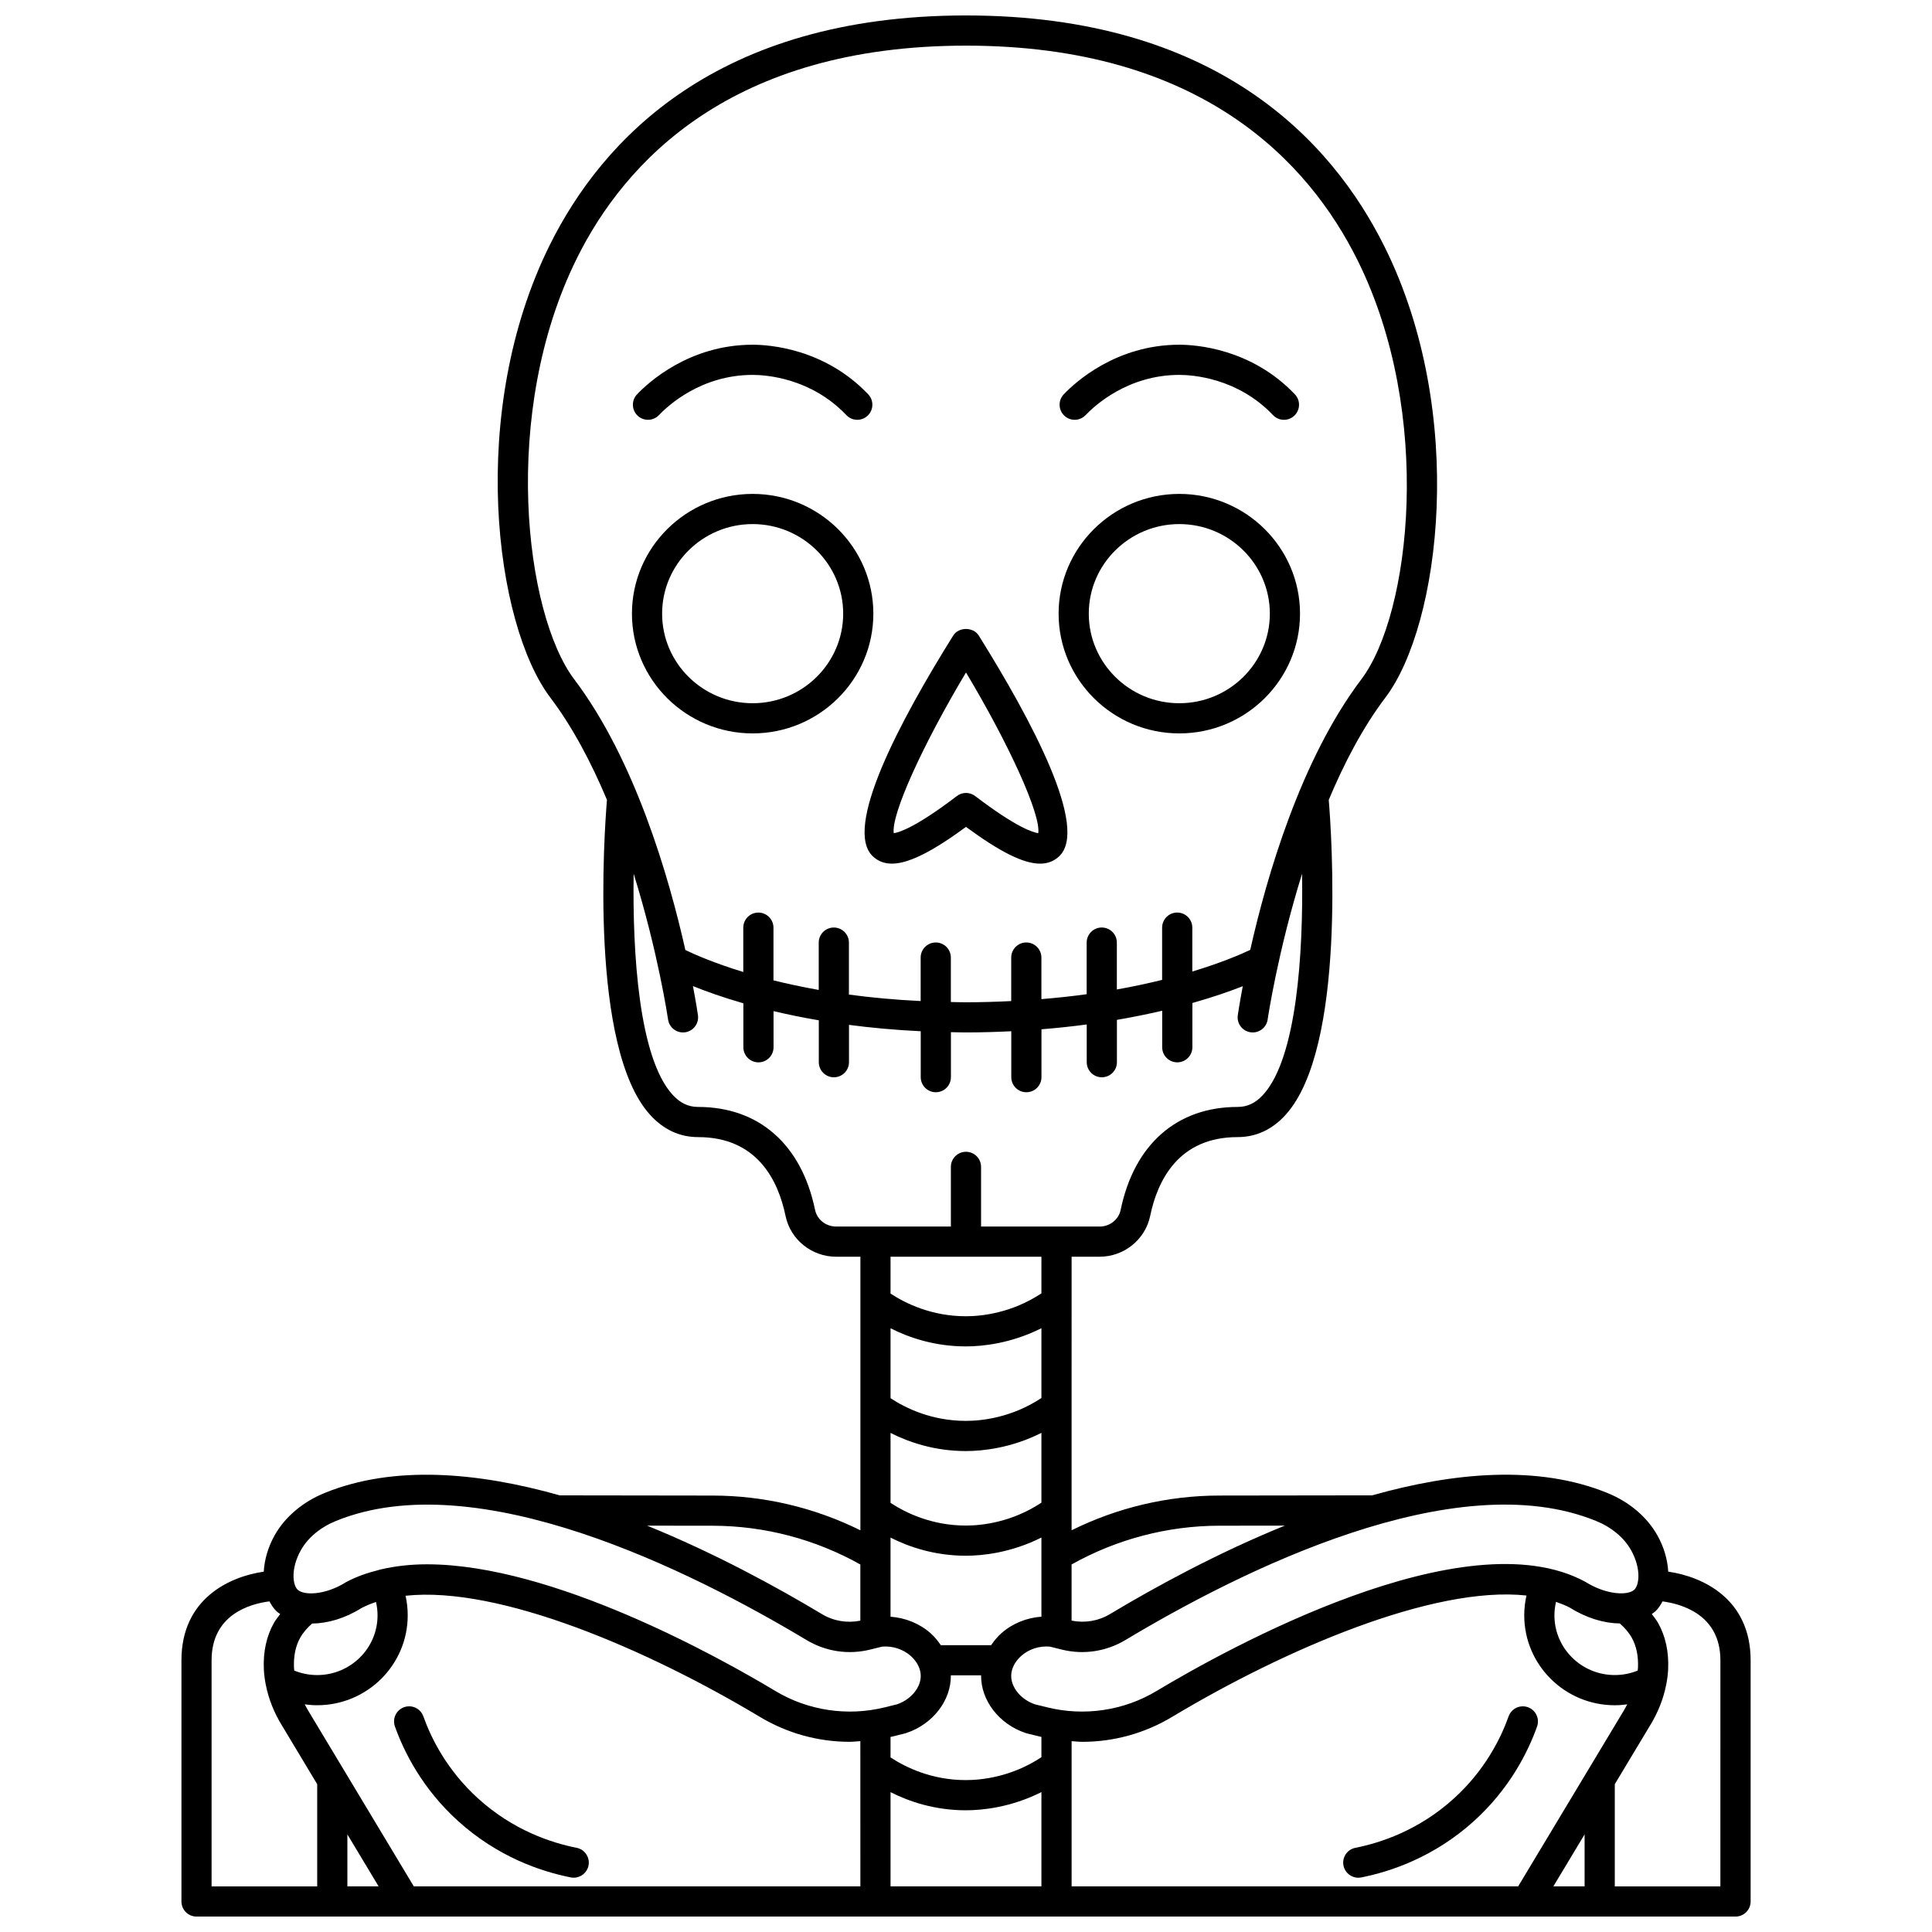 <?xml version="1.0" encoding="UTF-8"?>
<!-- Uploaded to: SVG Repo, www.svgrepo.com, Generator: SVG Repo Mixer Tools -->
<svg width="800px" height="800px" version="1.1" viewBox="144 144 512 512" xmlns="http://www.w3.org/2000/svg">
 <defs>
  <clipPath id="a">
   <path d="m192 148.09h416v503.81h-416z"/>
  </clipPath>
 </defs>
 <path d="m548.91 596.43c-2.09-0.742-4.367 0.344-5.109 2.422-2.07 5.809-6.273 14.305-14.539 21.793-9.215 8.348-19.27 11.703-26.078 13.047-2.168 0.43-3.574 2.531-3.148 4.699 0.375 1.902 2.047 3.223 3.918 3.223 0.258 0 0.516-0.023 0.781-0.074 7.801-1.539 19.324-5.387 29.902-14.965 9.496-8.602 14.324-18.359 16.703-25.031 0.738-2.082-0.352-4.371-2.43-5.113z"/>
 <path d="m296.81 633.69c-6.812-1.344-16.863-4.699-26.078-13.047-8.266-7.488-12.469-15.98-14.539-21.793-0.742-2.078-3.023-3.168-5.109-2.422-2.078 0.742-3.168 3.027-2.422 5.109 2.379 6.668 7.207 16.426 16.703 25.031 10.574 9.582 22.094 13.422 29.902 14.965 0.262 0.051 0.523 0.074 0.781 0.074 1.871 0 3.543-1.32 3.918-3.223 0.418-2.164-0.992-4.269-3.156-4.695z"/>
 <g clip-path="url(#a)">
  <path d="m586.1 560.5c-0.184-3.125-1.098-6.449-2.856-9.582-2.738-4.898-7.461-8.906-13.297-11.277-18.352-7.465-40.547-5.5-62.301 0.641l-40.566 0.055c-13.598 0.016-26.977 3.195-39.098 9.203l0.004-72.496h7.422c6.469 0 12.098-4.543 13.395-10.797 1.973-9.535 7.59-20.902 23.168-20.902 4.875 0 9.141-1.973 12.684-5.856 16.223-17.777 12.191-74.832 11.477-83.516 4.082-9.734 9.043-19.23 15.02-27.121 14.562-19.242 21.707-75.348-0.238-119.48-13.902-27.957-44.434-61.277-110.91-61.277-66.164 0-96.484 33.039-110.27 60.758-21.961 44.156-14.609 100.56 0.098 120 5.973 7.894 10.934 17.383 15.02 27.121-0.719 8.684-4.746 65.738 11.477 83.516 3.543 3.883 7.809 5.856 12.684 5.856 15.582 0 21.199 11.367 23.168 20.898 1.293 6.258 6.926 10.801 13.395 10.801h6.438v72.5c-12.113-6.004-25.496-9.188-39.098-9.203l-40.57-0.055c-21.754-6.141-43.953-8.105-62.297-0.641-5.832 2.375-10.555 6.379-13.297 11.277-1.75 3.137-2.672 6.453-2.856 9.586-9.23 1.332-21.812 7.262-21.812 23.477v63.926c0 2.207 1.793 4 4 4h407.85c2.207 0 4-1.793 4-4v-63.926c-0.008-16.215-12.59-22.145-21.824-23.484zm-39.773 83.41h-118.34v-38.484c0.957 0.059 1.914 0.176 2.871 0.176 8.34 0 16.562-2.281 23.762-6.609 29.594-17.754 69.125-34.848 93.91-32.164-0.391 1.715-0.59 3.473-0.59 5.269 0 13.129 10.762 23.812 23.992 23.812 1.109 0 2.207-0.09 3.297-0.238-0.285 0.527-0.539 1.062-0.863 1.582zm17.609-13.777v13.777h-8.281zm-310.27 13.777-28.07-46.711c-0.312-0.504-0.559-1.02-0.836-1.531 1.09 0.152 2.191 0.238 3.297 0.238 13.23 0 23.992-10.68 23.992-23.812 0-1.77-0.191-3.512-0.57-5.203 24.938-2.688 64.363 14.383 93.891 32.098 7.207 4.328 15.422 6.609 23.762 6.609 0.957 0 1.91-0.117 2.871-0.176l0.004 38.488zm-9.328 0h-8.281v-13.777zm-4.633-73.707c1.223-0.664 2.559-1.188 3.934-1.664 0.27 1.156 0.414 2.344 0.414 3.559 0 8.719-7.172 15.812-15.992 15.812-2.09 0-4.156-0.406-6.07-1.184-0.02-0.238-0.074-0.484-0.082-0.723-0.137-3.102 0.414-5.789 1.648-7.988 0.789-1.406 1.887-2.641 3.152-3.758 4.137-0.039 8.758-1.383 12.996-4.055zm144.17 33.156c0.105-0.023 0.207-0.055 0.309-0.09 7.051-2.359 11.879-8.637 11.805-15.285h8.012c-0.07 6.652 4.758 12.926 11.805 15.285 0.102 0.031 0.203 0.062 0.309 0.09l3.457 0.855c0.137 0.035 0.281 0.043 0.414 0.074v5.391c-7.848 5.195-15.793 6.066-19.992 6.066-9.086 0-15.988-3.379-19.992-6.008v-5.441c0.141-0.031 0.281-0.043 0.418-0.074zm-3.871-79.617c4.949 2.504 11.719 4.805 19.992 4.805 4.332 0 11.949-0.77 19.992-4.82v18.496c-7.848 5.195-15.797 6.066-19.992 6.066-9.082 0-15.98-3.379-19.992-6.016zm39.984-9.254c-7.848 5.191-15.793 6.062-19.992 6.062-9.082 0-15.984-3.375-19.992-6.008v-18.535c4.949 2.504 11.715 4.805 19.992 4.805 4.332 0 11.949-0.77 19.992-4.82zm-19.992 41.797c4.332 0 11.949-0.77 19.992-4.82v20.973c-3.945 0.293-7.684 1.797-10.621 4.391-1.066 0.945-1.938 2.027-2.707 3.164h-13.332c-0.773-1.133-1.641-2.215-2.707-3.164-2.93-2.59-6.676-4.09-10.621-4.387v-20.957c4.953 2.5 11.723 4.801 19.996 4.801zm-19.992 62.656c4.949 2.504 11.715 4.805 19.992 4.805 4.332 0 11.949-0.77 19.992-4.82v24.984h-39.984zm196.43-40.93c1.23 2.199 1.785 4.887 1.648 7.984-0.012 0.238-0.062 0.488-0.082 0.727-1.914 0.777-3.977 1.184-6.07 1.184-8.82 0-15.992-7.094-15.992-15.812 0-1.223 0.152-2.422 0.426-3.586 1.289 0.453 2.547 0.938 3.699 1.555 4.363 2.746 9.039 4.121 13.215 4.172 1.258 1.125 2.367 2.359 3.156 3.777zm-9.508-30.965c4.164 1.691 7.473 4.453 9.328 7.773 2.668 4.769 2.219 9.137 0.867 10.457-1.582 1.543-7.223 1.543-13.043-2.109-31.895-17.234-95 17.816-113.59 28.969-8.664 5.203-19.133 6.766-29.008 4.32l-3.285-0.816c-3.672-1.289-6.277-4.469-6.215-7.613 0.035-1.84 1.012-3.742 2.676-5.211 2.019-1.785 4.769-2.676 7.566-2.445l3.156 0.785c5.769 1.43 11.762 0.527 16.891-2.543 30.52-18.316 87.305-46.766 124.65-31.566zm-99.836 1.285 17.395-0.023c-17.766 7.223-34.09 16.102-46.328 23.441-3.094 1.855-6.68 2.43-10.176 1.734v-14.887c11.918-6.676 25.387-10.246 39.109-10.266zm-170.2-335.91c12.773-25.695 41.035-56.324 103.11-56.324 62.387 0 90.859 30.91 103.75 56.84 20.285 40.793 14.047 93.879 1.02 111.09-16.125 21.309-25.113 52.449-29.445 71.703-2.367 1.129-7.543 3.371-15.352 5.738v-11.633c0-2.207-1.793-4-4-4-2.207 0-4 1.793-4 4v13.844c-3.613 0.895-7.617 1.762-11.996 2.543v-12.422c0-2.207-1.793-4-4-4-2.207 0-4 1.793-4 4v13.676c-3.762 0.52-7.777 0.957-11.996 1.305v-11.016c0-2.207-1.793-4-4-4s-4 1.793-4 4v11.531c-3.856 0.188-7.812 0.32-11.996 0.32-1.375 0-2.66-0.051-4-0.07v-11.781c0-2.207-1.793-4-4-4s-4 1.793-4 4v11.527c-6.883-0.336-13.227-0.934-19.012-1.719v-13.77c0-2.207-1.793-4-4-4-2.207 0-4 1.793-4 4v12.539c-4.383-0.777-8.387-1.641-11.996-2.535v-13.965c0-2.207-1.793-4-4-4-2.207 0-4 1.793-4 4v11.746c-7.828-2.394-12.988-4.68-15.348-5.828-4.328-19.258-13.316-50.41-29.449-71.727-13.141-17.41-19.586-70.797 0.715-111.61zm63.109 252.21c-3.582-17.336-14.879-27.281-31-27.281-2.602 0-4.754-1.031-6.773-3.246-8.918-9.773-10.629-37.457-10.301-58.555 6.461 20.73 9.078 38.324 9.121 38.633 0.316 2.188 2.359 3.707 4.531 3.387 2.184-0.316 3.699-2.344 3.387-4.527-0.066-0.484-0.488-3.305-1.324-7.715 3.356 1.352 7.789 2.953 13.359 4.562v11.648c0 2.207 1.793 4 4 4 2.207 0 4-1.793 4-4l-0.004-9.574c3.664 0.871 7.656 1.691 11.996 2.434v11.098c0 2.207 1.793 4 4 4 2.207 0 4-1.793 4-4v-9.891c5.836 0.773 12.172 1.359 19.012 1.688v12.168c0 2.207 1.793 4 4 4 2.207 0 4-1.793 4-4v-11.922c1.34 0.02 2.629 0.07 4 0.07 4.141 0 8.117-0.129 11.996-0.316v12.168c0 2.207 1.793 4 4 4 2.207 0 4-1.793 4-4v-12.684c4.18-0.34 8.184-0.77 11.996-1.281v10c0 2.207 1.793 4 4 4s4-1.793 4-4v-11.219c4.289-0.734 8.297-1.551 11.996-2.418v9.676c0 2.207 1.793 4 4 4 2.207 0 4-1.793 4-4v-11.727c5.356-1.512 9.824-3.055 13.355-4.453-0.832 4.398-1.246 7.207-1.32 7.688-0.316 2.184 1.199 4.211 3.387 4.527 0.195 0.027 0.387 0.039 0.578 0.039 1.957 0 3.668-1.434 3.949-3.426 0.043-0.309 2.66-17.902 9.121-38.633 0.328 21.098-1.383 48.781-10.301 58.555-2.019 2.215-4.172 3.246-6.773 3.246-16.117 0-27.414 9.945-31 27.281-0.527 2.559-2.867 4.418-5.562 4.418l-31.434-0.004v-15.812c0-2.207-1.793-4-4-4-2.207 0-4 1.793-4 4v15.812h-30.434c-2.691 0.004-5.027-1.855-5.559-4.414zm59.988 12.418v9.707c-7.848 5.195-15.793 6.066-19.992 6.066-9.086 0-15.988-3.379-19.992-6.008v-9.762h39.984zm-87.094 71.289c13.727 0.02 27.199 3.59 39.109 10.27v14.887c-3.496 0.695-7.082 0.121-10.172-1.734-12.234-7.34-28.566-16.227-46.332-23.445zm-109.16 6.488c1.855-3.32 5.168-6.078 9.328-7.769 37.363-15.203 94.137 13.246 124.66 31.562 5.121 3.07 11.121 3.969 16.887 2.539l3.156-0.785c2.777-0.227 5.547 0.664 7.566 2.445 1.664 1.473 2.641 3.371 2.676 5.211 0.062 3.144-2.543 6.324-6.215 7.613l-3.285 0.816c-9.875 2.445-20.344 0.883-29.012-4.32-15.008-9.004-59.039-33.578-92.34-33.578-4.297 0-8.398 0.457-12.254 1.359-0.156 0.051-0.316 0.043-0.469 0.117-0.012 0.004-0.02 0.016-0.031 0.023-3.082 0.766-6.027 1.789-8.715 3.242-5.594 3.519-11.23 3.523-12.816 1.977-1.359-1.316-1.809-5.684 0.863-10.453zm-23.66 29.164c0-12.148 10.227-14.961 15.332-15.609 0.512 0.969 1.105 1.875 1.867 2.617 0.293 0.289 0.656 0.496 0.984 0.746-0.578 0.777-1.203 1.523-1.676 2.367-1.969 3.519-2.863 7.637-2.66 12.246 0.059 1.355 0.242 2.719 0.508 4.082 0.004 0.016 0.008 0.031 0.012 0.047 0.73 3.723 2.191 7.43 4.336 10.879l9.285 15.465v27.086h-27.988zm399.85 59.926h-27.988v-27.086l9.258-15.406c2.168-3.488 3.629-7.207 4.363-10.93 0.004-0.02 0.008-0.035 0.012-0.055 0.266-1.363 0.449-2.727 0.508-4.086 0.203-4.606-0.691-8.73-2.66-12.246-0.473-0.844-1.094-1.59-1.676-2.367 0.328-0.246 0.688-0.457 0.984-0.742 0.766-0.742 1.352-1.648 1.863-2.609 5.004 0.664 15.336 3.488 15.336 15.602l-0.004 59.926z"/>
 </g>
 <path d="m375.38 371c4.367 3.984 11.586 1.715 24.617-7.867 8.984 6.609 15.203 9.742 19.633 9.742 1.996 0 3.625-0.637 4.984-1.871 8.09-7.375-7.078-35.918-21.227-58.566-1.461-2.34-5.32-2.34-6.781 0-14.148 22.645-29.316 51.191-21.227 58.562zm24.621-48.785c11.586 19.379 19.852 37.672 19.152 42.59-1.41-0.195-5.836-1.547-16.727-9.848-0.715-0.543-1.57-0.82-2.422-0.82-0.852 0-1.707 0.273-2.422 0.82-10.887 8.301-15.316 9.656-16.727 9.848-0.711-4.91 7.559-23.203 19.145-42.59z"/>
 <path d="m343.46 338.36c17.637 0 31.988-14.238 31.988-31.734s-14.352-31.734-31.988-31.734c-17.637 0-31.988 14.238-31.988 31.734 0 17.5 14.352 31.734 31.988 31.734zm0-55.473c13.23 0 23.992 10.652 23.992 23.738 0 13.086-10.762 23.738-23.992 23.738-13.23 0-23.992-10.648-23.992-23.738s10.762-23.738 23.992-23.738z"/>
 <path d="m456.53 338.36c17.637 0 31.988-14.238 31.988-31.734s-14.352-31.734-31.988-31.734-31.988 14.238-31.988 31.734c0.004 17.5 14.352 31.734 31.988 31.734zm0-55.473c13.23 0 23.992 10.652 23.992 23.738 0 13.086-10.762 23.738-23.992 23.738s-23.992-10.648-23.992-23.738c0.004-13.09 10.766-23.738 23.992-23.738z"/>
 <path d="m428.8 255.25c1.055 0 2.109-0.414 2.894-1.242 2.379-2.5 11.207-10.656 24.836-10.656 3.445 0 15.43 0.77 24.832 10.656 1.523 1.605 4.059 1.668 5.652 0.145 1.598-1.523 1.664-4.055 0.145-5.652-11.594-12.195-26.375-13.145-30.629-13.145-16.809 0-27.691 10.055-30.625 13.141-1.523 1.598-1.461 4.129 0.141 5.652 0.77 0.734 1.762 1.102 2.754 1.102z"/>
 <path d="m315.73 255.25c1.055 0 2.109-0.414 2.898-1.242 2.379-2.5 11.191-10.656 24.832-10.656 3.445 0 15.426 0.77 24.832 10.656 1.523 1.602 4.055 1.664 5.652 0.141 1.598-1.523 1.664-4.055 0.141-5.652-11.602-12.191-26.375-13.141-30.629-13.141-16.824 0-27.695 10.059-30.629 13.145-1.523 1.598-1.461 4.129 0.145 5.652 0.773 0.73 1.766 1.098 2.758 1.098z"/>
</svg>